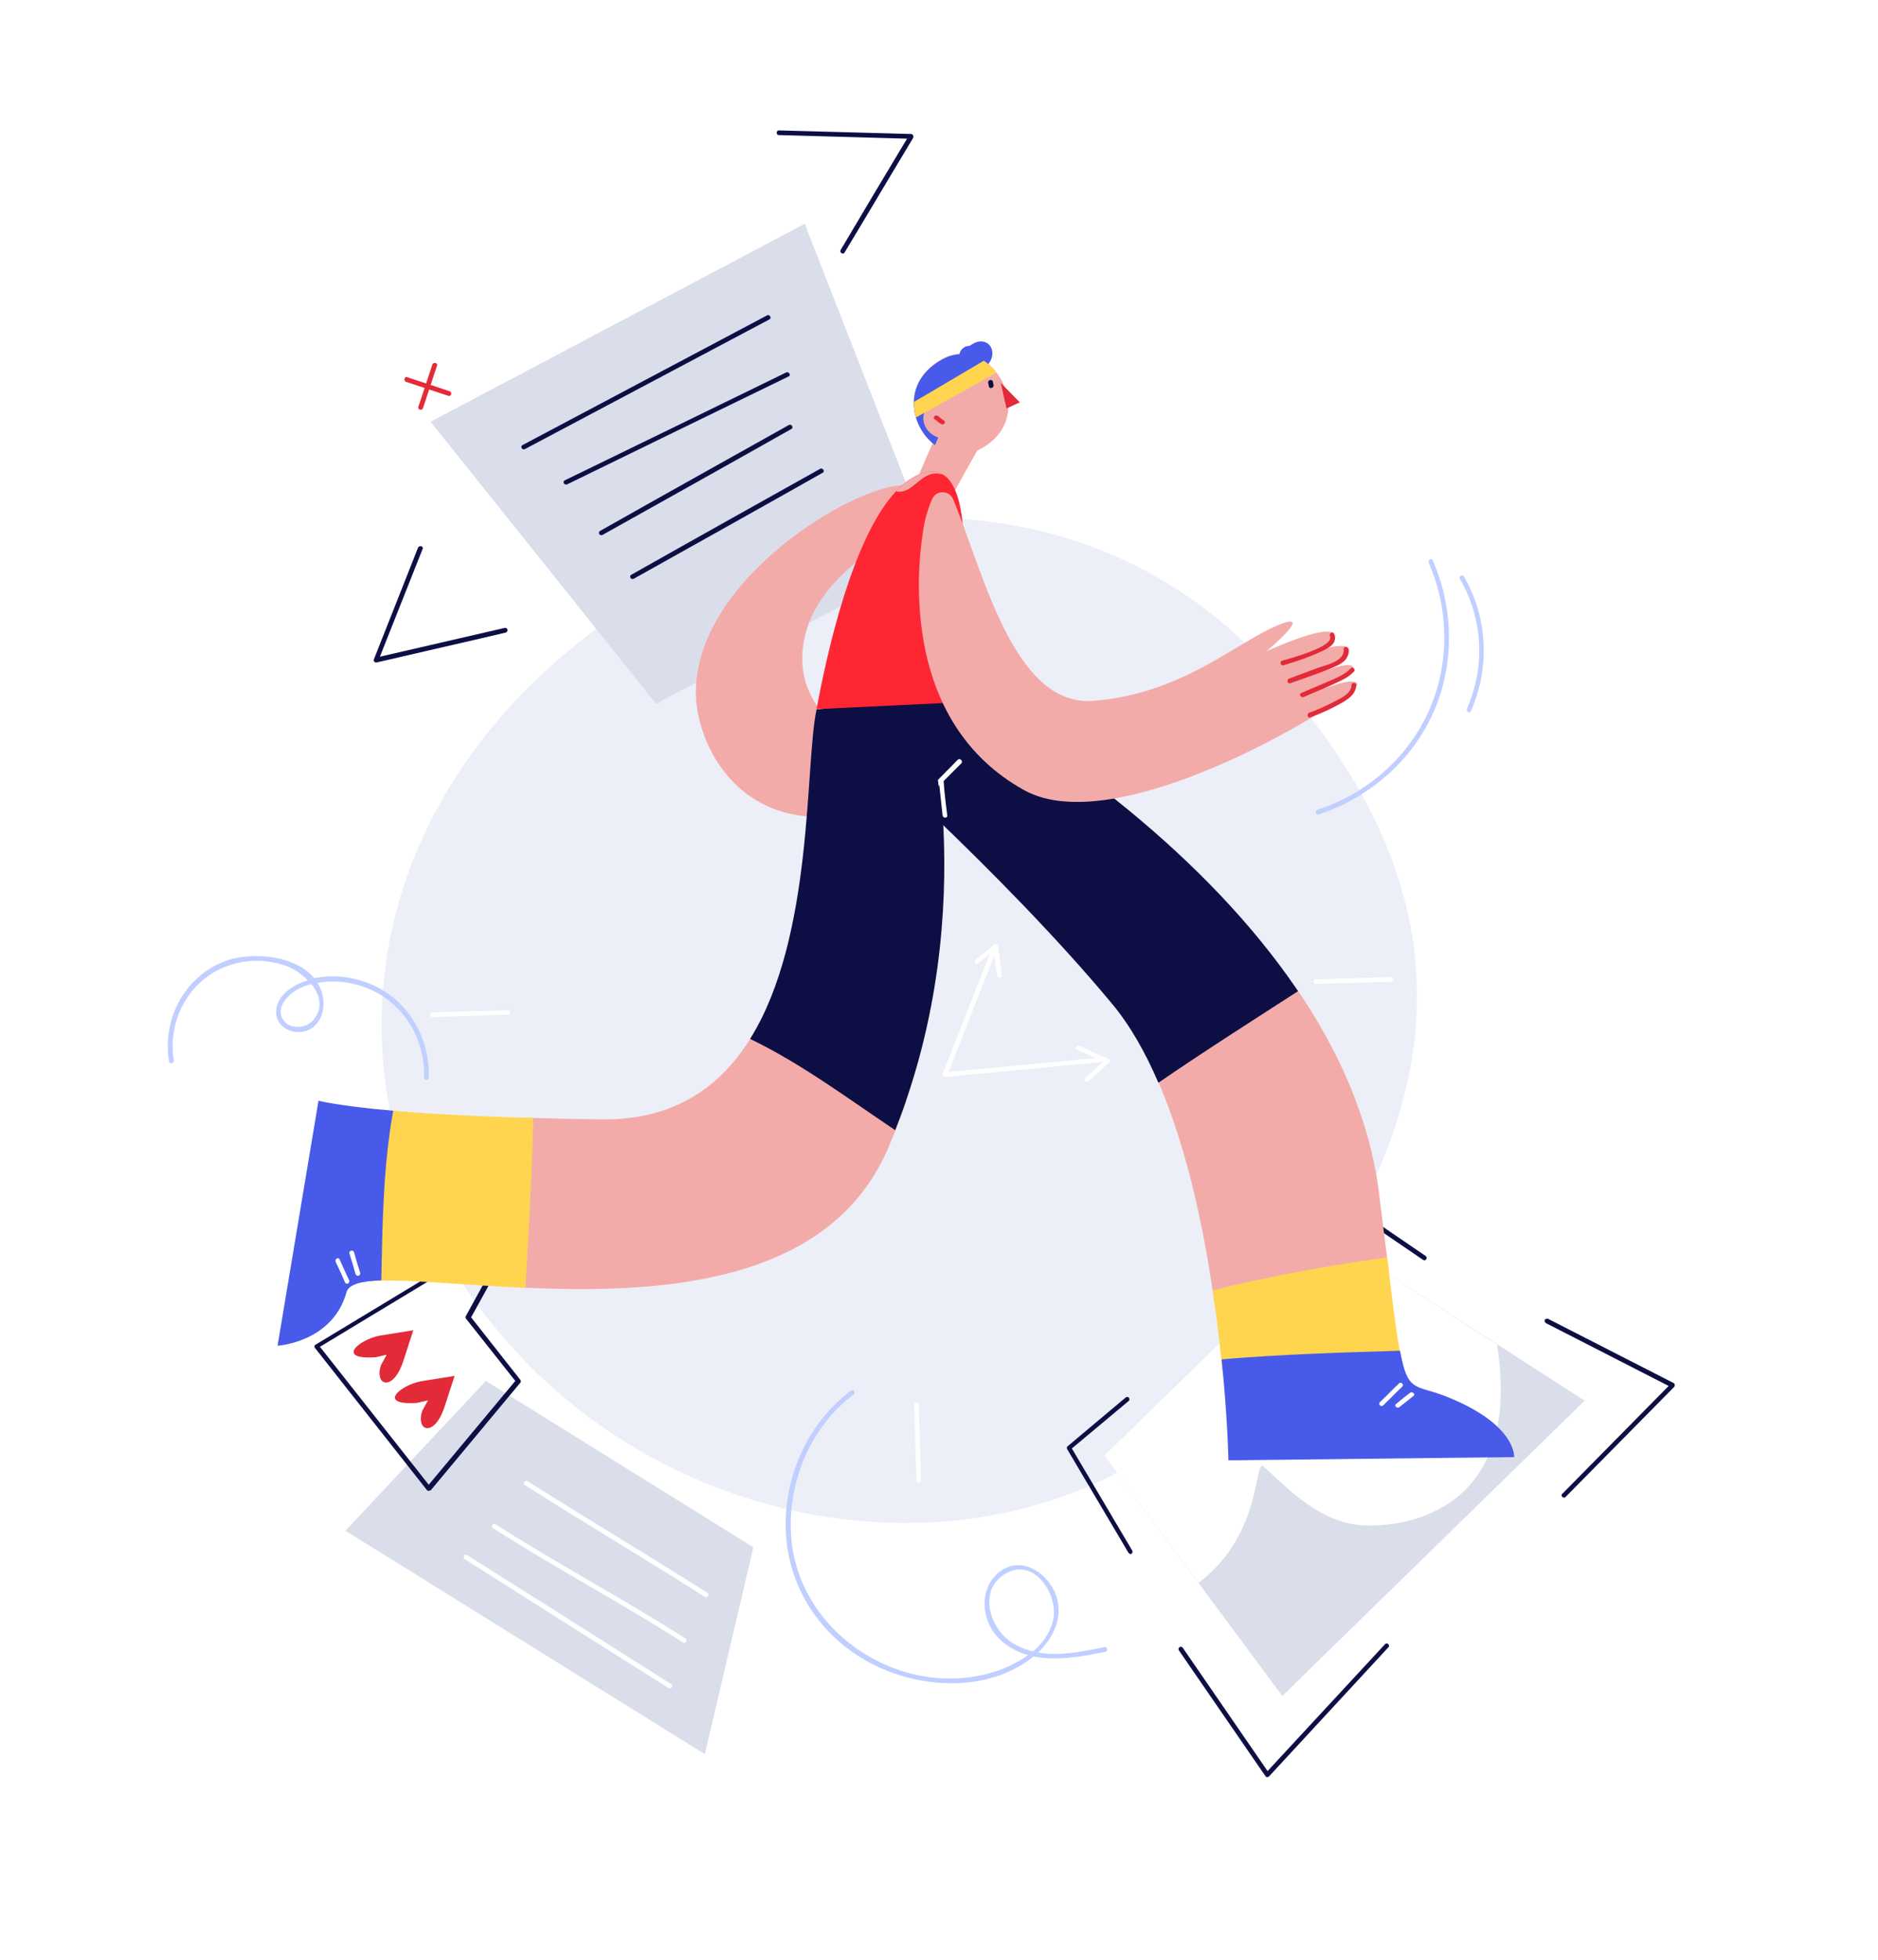 <?xml version="1.0" encoding="utf-8"?>
<!-- Generator: Adobe Illustrator 19.0.0, SVG Export Plug-In . SVG Version: 6.00 Build 0)  -->
<svg version="1.1" id="Слой_1" xmlns="http://www.w3.org/2000/svg" xmlns:xlink="http://www.w3.org/1999/xlink" x="0px" y="0px"
	 viewBox="0 0 523 545.5" style="enable-background:new 0 0 523 545.5;" xml:space="preserve">
<style type="text/css">
	.st0{fill:#FFFFFF;}
	.st1{fill:#ECEFF8;}
	.st2{fill:#DADEEB;}
	.st3{fill:#E22A38;}
	.st4{fill:#0D0F44;}
	.st5{fill:#C0CFFF;}
	.st6{fill:#F3ABAA;}
	.st7{fill:#FFD550;}
	.st8{fill:#475AEA;}
	.st9{fill:#FF2633;}
</style>
<rect id="BG" class="st0" width="523" height="545.5"/>
<g id="Clock">
	<path id="XMLID_1174_" class="st1" d="M344.6,384c-52.2,58.2-146.7,50.2-200.1-6.9s-50.6-136.2,6.6-189.6s147.1-60.8,200.4-3.6
		S415.5,305.1,344.6,384z"/>
	<path id="XMLID_876_" class="st0" d="M276.3,263.9c-4.6,11.7-9.2,23.4-13.8,35.1c-0.3,0.8,1,1.1,1.3,0.3
		c4.6-11.7,9.2-23.4,13.8-35.1C277.9,263.4,276.6,263.1,276.3,263.9z"/>
	<path id="XMLID_875_" class="st0" d="M307.2,294.3c-14.6,1.4-29.3,2.8-43.9,4.2c-0.8,0.1-0.8,1.4,0,1.3c14.6-1.4,29.3-2.8,43.9-4.2
		C308,295.5,308,294.2,307.2,294.3z"/>
	<path id="XMLID_874_" class="st0" d="M277.9,263.3c-0.1-0.5-0.8-0.6-1.1-0.3c-1.7,1.4-3.4,2.8-5.2,4.2c-0.7,0.5,0.3,1.5,0.9,0.9
		c1.4-1.2,2.8-2.3,4.2-3.5c0.3,2.4,0.7,4.8,1,7.1c0.1,0.8,1.4,0.5,1.3-0.3C278.7,268.8,278.3,266,277.9,263.3z"/>
	<path id="XMLID_873_" class="st0" d="M308.8,294.8c-2.7-1.2-5.5-2.4-8.2-3.7c-0.8-0.3-1.4,0.8-0.7,1.1c2.5,1.1,4.9,2.2,7.4,3.3
		l-5.1,4.6c-0.6,0.6,0.3,1.5,0.9,0.9c1.9-1.7,3.9-3.5,5.8-5.2C309.3,295.6,309.2,295,308.8,294.8z"/>
	<path id="XMLID_872_" class="st0" d="M255.9,391.1c0-0.8-1.3-0.8-1.3,0c0.2,7,0.4,14,0.6,21c0,0.8,1.3,0.8,1.3,0
		C256.3,405.1,256.1,398.1,255.9,391.1z"/>
	<path id="XMLID_871_" class="st0" d="M141.4,282.5c0.8,0,0.8-1.3,0-1.3c-7,0.2-14,0.4-21,0.6c-0.8,0-0.8,1.3,0,1.3
		C127.4,282.9,134.4,282.7,141.4,282.5z"/>
	<path id="XMLID_870_" class="st0" d="M387.4,273.3c0.8,0,0.8-1.3,0-1.3c-7,0.2-14,0.4-21,0.6c-0.8,0-0.8,1.3,0,1.3
		C373.4,273.7,380.4,273.5,387.4,273.3z"/>
</g>
<g id="Window_3_">
	<polygon id="XMLID_1169_" class="st2" points="260.3,154.9 182.7,195.9 119.9,117.4 224.1,62.3 	"/>
	<path id="XMLID_334_" class="st3" d="M125.2,108.9c-3.9-1.3-7.9-2.6-11.8-3.9c-0.8-0.3-1.1,1-0.3,1.3c3.9,1.3,7.9,2.6,11.8,3.9
		C125.7,110.4,126,109.2,125.2,108.9z"/>
	<path id="XMLID_328_" class="st3" d="M117.8,113.6c1.3-3.9,2.6-7.9,3.9-11.8c0.3-0.8-1-1.1-1.3-0.3c-1.3,3.9-2.6,7.9-3.9,11.8
		C116.3,114.1,117.5,114.4,117.8,113.6z"/>
	<path id="XMLID_326_" class="st4" d="M140.5,174.8c-11.6,2.7-23.1,5.3-34.7,8c4-10,7.9-20,11.9-30c0.3-0.8-1-1.1-1.3-0.3
		c-4.1,10.4-8.2,20.7-12.3,31.1c-0.2,0.5,0.4,0.9,0.8,0.8c12-2.8,24-5.5,35.9-8.3C141.7,175.8,141.4,174.6,140.5,174.8z"/>
	<path id="XMLID_325_" class="st4" d="M253.7,37.3c-12.3-0.3-24.5-0.7-36.8-1c-0.8,0-0.8,1.3,0,1.3c11.9,0.3,23.8,0.7,35.7,1
		c-6.2,10.3-12.4,20.7-18.5,31c-0.4,0.7,0.7,1.4,1.1,0.7c6.4-10.6,12.7-21.3,19.1-31.9C254.5,37.8,254.2,37.3,253.7,37.3z"/>
	<path id="XMLID_323_" class="st4" d="M213.6,87.8c-22.7,12-45.4,24.1-68.1,36.1c-0.7,0.4-0.1,1.5,0.7,1.1
		c22.7-12,45.4-24.1,68.1-36.1C215,88.5,214.3,87.4,213.6,87.8z"/>
	<path id="XMLID_322_" class="st4" d="M218.9,103.7c-20.5,10-41,20-61.6,30c-0.8,0.4-0.1,1.5,0.7,1.1c20.5-10,41-20,61.6-30
		C220.4,104.5,219.7,103.3,218.9,103.7z"/>
	<path id="XMLID_321_" class="st4" d="M219.7,118.3c-17.5,9.8-35.1,19.6-52.6,29.5c-0.7,0.4-0.1,1.5,0.7,1.1
		c17.5-9.8,35.1-19.6,52.6-29.5C221.1,119,220.4,117.9,219.7,118.3z"/>
	<path id="XMLID_320_" class="st4" d="M228.4,130.5c-17.5,9.8-35.1,19.6-52.6,29.5c-0.7,0.4-0.1,1.5,0.7,1.1
		c17.5-9.8,35.1-19.6,52.6-29.5C229.8,131.3,229.2,130.1,228.4,130.5z"/>
</g>
<g id="Text">
	<polygon id="XMLID_882_" class="st2" points="135.3,384.4 209.8,430.7 196.3,488.3 96.2,426.1 	"/>
	<path id="XMLID_318_" class="st0" d="M186.9,468.8c-18.9-12-37.9-24-56.8-35.9c-0.7-0.5-1.4,0.7-0.7,1.1c18.9,12,37.9,24,56.8,35.9
		C187,470.3,187.6,469.2,186.9,468.8z"/>
	<path id="XMLID_316_" class="st0" d="M190.9,456.1c-18.9-12-34-19.8-52.9-31.8c-0.7-0.5-1.4,0.7-0.7,1.1c18.9,12,34,19.8,52.9,31.8
		C190.9,457.7,191.6,456.5,190.9,456.1z"/>
	<path id="XMLID_315_" class="st0" d="M197,443.4c-18.9-12-31.1-19.1-50.1-31.1c-0.7-0.5-1.4,0.7-0.7,1.1
		c18.9,12,31.1,19.1,50.1,31.1C197,445,197.7,443.8,197,443.4z"/>
</g>
<g id="Hearts_1_">
	<path id="XMLID_883_" class="st4" d="M119.4,415C119.4,415,119.3,415,119.4,415c-0.2,0-0.4-0.1-0.5-0.2l-31.2-39.6
		c-0.1-0.1-0.2-0.3-0.1-0.5c0-0.2,0.1-0.3,0.3-0.4l56.6-34.2c0.3-0.2,0.6-0.1,0.8,0.1c0.2,0.2,0.3,0.5,0.1,0.8l-14.2,25.7l13.7,17.4
		c0.2,0.2,0.2,0.6,0,0.8l-24.9,29.9C119.7,414.9,119.5,415,119.4,415z M89.1,374.9l30.3,38.4l24.1-28.9l-13.7-17.3
		c-0.2-0.2-0.2-0.5-0.1-0.7l13.2-24L89.1,374.9z"/>
	<path id="XMLID_881_" class="st3" d="M117.6,392.7c-1.9,5.8,3.4,7.5,6.2-1.1s2.8-8.6,2.8-8.6l-9.4,1.5c-6,1.2-12.2,6.8-1,6l3-0.7
		L117.6,392.7z"/>
	<path id="XMLID_877_" class="st3" d="M106.1,380c-1.9,5.8,3.4,7.5,6.2-1.1s2.8-8.6,2.8-8.6l-9.4,1.5c-6,1.2-12.2,6.8-1,6l3-0.7
		L106.1,380z"/>
</g>
<g id="Picture">
	<path id="XMLID_1176_" class="st4" d="M396.7,350.8c-0.1,0-0.3,0-0.4-0.1l-17.9-12.2c-0.3-0.2-0.4-0.6-0.2-0.9
		c0.2-0.3,0.6-0.4,0.9-0.2l17.9,12.2c0.3,0.2,0.4,0.6,0.2,0.9C397.1,350.7,396.9,350.8,396.7,350.8z"/>
	<polygon id="XMLID_1167_" class="st2" points="307.5,405.2 370.2,344.1 441.3,389.9 357.1,472.1 	"/>
	<path id="XMLID_307_" class="st0" d="M352,408.3c7.9,7.4,16.2,15.6,27.6,16.3c10.1,0.5,21.4-2.7,28.6-10
		c10.2-10.4,11-26.1,8.7-40.3l-46.7-30.2l-62.7,61.1l26.3,35.4C352.1,426.7,349,405.5,352,408.3z"/>
	<path id="XMLID_880_" class="st4" d="M314.9,432.6c-0.2,0-0.4-0.1-0.6-0.3l-17.1-28.9c-0.2-0.3-0.1-0.6,0.1-0.8l16.2-13.6
		c0.3-0.2,0.7-0.2,0.9,0.1c0.2,0.3,0.2,0.7-0.1,0.9l-15.8,13.2l16.8,28.4c0.2,0.3,0.1,0.7-0.2,0.9
		C315.1,432.6,315,432.6,314.9,432.6z"/>
	<path id="XMLID_879_" class="st4" d="M352.9,494.7C352.9,494.7,352.9,494.7,352.9,494.7c-0.2,0-0.4-0.1-0.5-0.3l-24.1-35
		c-0.2-0.3-0.1-0.7,0.2-0.9c0.3-0.2,0.7-0.1,0.9,0.2L353,493l32.7-35.3c0.2-0.3,0.7-0.3,0.9,0c0.3,0.2,0.3,0.7,0,0.9l-33.2,35.9
		C353.3,494.6,353.1,494.7,352.9,494.7z"/>
	<path id="XMLID_878_" class="st4" d="M435.6,416.9c-0.2,0-0.3-0.1-0.5-0.2c-0.3-0.3-0.3-0.7,0-0.9l29.6-30l-34.2-17.5
		c-0.3-0.2-0.4-0.6-0.3-0.9c0.2-0.3,0.6-0.4,0.9-0.3l35,17.9c0.2,0.1,0.3,0.3,0.3,0.5c0,0.2,0,0.4-0.2,0.6l-30.2,30.6
		C435.9,416.8,435.8,416.9,435.6,416.9z"/>
</g>
<g id="Ornament_2_">
	<path id="XMLID_299_" class="st5" d="M102.4,273.6c-4.7-1.8-9.9-2.3-14.9-1.3c-5.1-6.3-16.7-7.3-23.8-5.1
		C51.9,271,45,283.3,47.1,295.5c0.1,0.8,1.4,0.5,1.3-0.3c-1.9-11.4,4.6-23.1,15.8-26.6c5-1.6,10.4-1.5,15.3,0.2
		c2.1,0.7,4.4,2.2,6.2,4.1c-3.9,1.1-9,4.3-8.8,9c0.1,3.8,4,5.9,7.5,5.3c4.2-0.8,6.2-5.2,5.6-9.2c-0.2-1.7-0.8-3.1-1.6-4.4
		c3.8-0.7,7.8-0.4,11.3,0.6c11.5,3.2,18.8,14,18.4,25.8c0,0.8,1.3,0.8,1.3,0C119.8,288.5,113.2,277.7,102.4,273.6z M87.1,284.1
		c-2.1,2.3-6.5,2.5-8.3-0.3c-2.3-3.7,1.9-7.4,4.9-8.8c1-0.5,2-0.8,3-1.1C89.1,276.9,90.2,280.6,87.1,284.1z"/>
	<path id="XMLID_295_" class="st5" d="M307.5,458.5c-5.9,1.2-12.4,2.6-18.4,1.5c4.6-4.4,7.4-10.7,4.6-16.9c-2.6-5.7-9.6-10-15.3-5.6
		c-5.9,4.6-5.2,13.5-0.3,18.5c2.4,2.4,5.2,3.9,8.2,4.7c-3,2.2-6.5,3.8-9.8,4.8c-25.8,7.7-54.5-11.1-56.2-38.2
		c-0.9-14.9,5.4-30.1,17.4-39.1c0.7-0.5,0-1.6-0.7-1.1c-12.4,9.3-19.1,24.8-18.1,40.2c1,15.7,10.5,29.2,24.6,36.2
		c13.3,6.6,31.4,7.5,43.7-1.9c0.2-0.2,0.4-0.3,0.6-0.5c6.5,1.3,13.7,0,20-1.3C308.7,459.6,308.4,458.3,307.5,458.5z M281.5,457
		c-6.1-4.1-9.1-14.6-1.4-19c8.1-4.7,15,6.4,13.1,13.4c-0.9,3.3-2.9,6.1-5.5,8.3C285.5,459.2,283.4,458.3,281.5,457z"/>
	<path id="XMLID_869_" class="st5" d="M399,156c-0.3-0.8-1.5-0.1-1.1,0.7c6.1,13.9,5.8,30.4-1.3,43.9c-6.2,11.8-17.1,20.8-29.7,24.8
		c-0.8,0.3-0.5,1.5,0.3,1.3c13.3-4.3,24.7-13.8,31-26.3C405.1,186.6,405.2,170.1,399,156z"/>
	<path id="XMLID_868_" class="st5" d="M407.7,160.5c-0.4-0.7-1.6-0.1-1.1,0.7c6.4,11,7.1,24.5,1.9,36.1c-0.3,0.8,0.8,1.4,1.1,0.7
		C415,185.8,414.3,171.9,407.7,160.5z"/>
</g>
<g id="Man_1_">
	<path id="Hand_3_" class="st6" d="M239.1,206.8c-9.6-5.7-17-14.4-15.5-26.6c2.2-17.9,20.2-27.9,34.2-37.5c3-3.7,5.5-7.1,7.2-10
		c0,0-5,0.9-15.8,2.6c-16,2.5-56.1,28-55.4,58.2c0.3,13.1,11.2,37.4,40.7,33.5c4.2-7.5,4.4-7.9,9.6-15.3
		C242.3,210.2,240.7,208.6,239.1,206.8z"/>
	<g id="Legs_2_">
		<path id="XMLID_619_" class="st6" d="M211.4,284.8c-8.2,15.8-21.7,27.1-43.9,26.8c-8.4-0.1-15.9-0.3-22.7-0.5
			c0.1,3.2,0.3,6.5,0.5,9.7c0.3,6,0.4,12,0.4,18c0,6.5-0.2,13.1-0.6,19.6c37.4,1.8,85.5-0.3,102.1-38.5c2-4.6,3.7-9.1,5.3-13.6
			C239.2,298.3,225.3,291.4,211.4,284.8z"/>
		<path id="XMLID_617_" class="st7" d="M106.6,308.9c-3,15.8-3.8,31.8-3.6,47.8c8.6-0.9,24.7,1,43.3,1.8c1-15.7,1.8-31.5,2.2-47.3
			C129.3,310.7,115.9,309.8,106.6,308.9z"/>
		<path id="XMLID_615_" class="st6" d="M386.9,355.1c-0.8-6.3-1.7-14-2.9-23.3c-2.6-20.3-11.2-39.6-23.4-57.3
			c-13.6,7-27.4,13.7-40.2,21.9c9.5,19.6,14.8,44.8,17.8,66.2C354.3,359.2,370.6,357.1,386.9,355.1z"/>
		<path id="XMLID_616_" class="st7" d="M391.1,381.4c-1.5-4.5-2.6-13.2-4.8-31.4c-16.3,2.3-32.6,5.2-48.6,9.2
			c1.2,8,2.1,15.5,2.7,22.1C357.3,380.2,374.2,381.5,391.1,381.4z"/>
		<path id="XMLID_283_" class="st4" d="M249.3,314.6c24.8-62.7,8.3-120.6,8.3-120.6l-30.2,3.5c-3.3,15.5-0.7,63.1-18.5,91.7
			C223.2,296.1,236,305.7,249.3,314.6z"/>
		<path id="XMLID_1166_" class="st8" d="M109.5,309.2c-15.7-1.4-20.8-2.8-20.8-2.8l-11.4,68.2c0,0,15.3-0.9,19.2-14.9
			c0.6-2.2,4.1-3.1,9.7-3.3C106.5,340.6,106.7,324.7,109.5,309.2z"/>
		<path id="XMLID_1165_" class="st8" d="M402.4,388.6c-8.3-3.2-10.4-0.9-12.5-12.6c-16.6,0.5-33.2,1-49.7,2.4
			c1.7,16.6,1.9,28.1,1.9,28.1l79.6-0.9C421.6,405.7,422.6,396.5,402.4,388.6z"/>
		<path id="XMLID_277_" class="st4" d="M322.6,301.4c12.8-8.8,25.9-17.1,38.9-25.5c-25.2-37.3-66.5-67.8-101.8-87.2l-26.2,14
			c0,0,45.5,39.8,76.1,76.6C314.7,285.4,319,293,322.6,301.4z"/>
		<path id="XMLID_886_" class="st0" d="M263.8,227c0.1,0.8-1.2,0.8-1.3,0c-0.3-2.8-0.6-5.5-0.9-8.3c-0.1-0.6-0.1-1.1-0.2-1.7
			c0.4-0.4,0.8-0.8,1.2-1.2c0.1,0.6,0.1,1.1,0.2,1.7C263,220.7,263.4,223.9,263.8,227z"/>
		<path id="XMLID_270_" class="st0" d="M267.7,212.5l-5.1,5.1l-1.2,1.2c-0.1-0.6-0.1-1.1-0.2-1.7c0.4-0.4,0.8-0.8,1.2-1.2
			c1.4-1.5,2.9-2.9,4.3-4.4C267.4,210.9,268.3,211.9,267.7,212.5z"/>
		<path id="XMLID_269_" class="st0" d="M100.3,354.3c-0.6-1.9-1.2-3.8-1.7-5.7c-0.2-0.8-1.5-0.5-1.3,0.3c0.6,1.9,1.2,3.8,1.7,5.7
			C99.3,355.5,100.5,355.2,100.3,354.3z"/>
		<path id="XMLID_267_" class="st0" d="M97.2,356.3c-0.9-1.9-1.8-3.8-2.6-5.7c-0.4-0.8-1.5-0.1-1.1,0.7c0.9,1.9,1.8,3.8,2.6,5.7
			C96.5,357.8,97.6,357.1,97.2,356.3z"/>
		<path id="XMLID_266_" class="st0" d="M389.6,385.1c-1.8,1.7-3.5,3.5-5.3,5.2c-0.6,0.6,0.3,1.5,0.9,0.9c1.8-1.7,3.5-3.5,5.3-5.2
			C391.1,385.4,390.2,384.5,389.6,385.1z"/>
		<path id="XMLID_265_" class="st0" d="M392.7,387.7c-1.3,1-2.6,2-3.9,3.1c-0.7,0.5,0.3,1.4,0.9,0.9l3.9-3.1
			C394.3,388.2,393.4,387.2,392.7,387.7z"/>
	</g>
	<g id="Head_2_">
		<path id="XMLID_896_" class="st6" d="M261.9,119.2c-0.7,0.2-8.3,18.4-8.3,18.4s11.4,1.1,11.6,0.4s9-16.2,9-16.2L261.9,119.2z"/>
		<path id="XMLID_895_" class="st6" d="M273.2,124.9c-7.9,4.4-15.9-1.2-18.1-8.7c-0.4-1.4-0.6-2.8-0.6-4.3c0.1-4.4,2.3-8.8,7.8-11.9
			c4.2-2.3,8.3-1.8,11.6,0.4h0c1.3,0.8,2.5,1.9,3.5,3.2C282.3,109.7,282.8,119.6,273.2,124.9z"/>
		<path id="XMLID_894_" class="st8" d="M272.1,95.2c-0.7,0.2-1.4,0.6-2.1,1.1c-0.6,0-1.2,0.1-1.8,0.6c-0.6,0.5-0.9,1.1-1,1.7
			c-1.6,0.1-3.3,0.6-4.9,1.5c-11.3,6.3-8.9,18.6-1.9,23.8c0.3-0.7,0.6-1.5,0.9-2.1c-6.1-2.2-5.3-10.1,1.2-10.4
			c1.7-0.1,3.1-2.4,4.1-3.3c2.1-1.1,4-2.3,5.8-3.9c1.9-1.6,4.4-3.8,3.9-6.5C276,95.7,274.1,94.6,272.1,95.2z"/>
		<polygon id="XMLID_893_" class="st3" points="278.7,106.6 280.3,113.7 284,112 		"/>
		<path id="XMLID_260_" class="st4" d="M275.2,106.6l0.2,1c0.2,0.8,1.4,0.4,1.3-0.4l-0.2-1C276.2,105.4,275,105.8,275.2,106.6z"/>
		<path id="XMLID_259_" class="st3" d="M262.9,117.1c-0.6-0.4-1.1-0.9-1.7-1.3c-0.7-0.5-1.6,0.4-0.9,0.9c0.6,0.4,1.1,0.9,1.7,1.3
			C262.7,118.5,263.6,117.6,262.9,117.1z"/>
		<path id="XMLID_258_" class="st7" d="M277.5,103.7c-7.5,4.2-14.9,8.4-22.4,12.5c-0.4-1.4-0.6-2.8-0.6-4.3
			c6.5-3.8,13-7.7,19.5-11.5h0C275.3,101.3,276.5,102.4,277.5,103.7z"/>
	</g>
	<g id="Body_2_">
		<path id="XMLID_888_" class="st9" d="M262.8,195.7l-35.4,1.7c2.9-15.7,10-47.7,22.1-60.6c2.4-2.6,5-4.4,7.8-5.2
			c2.2-0.6,4-0.4,5.5,0.6C274.9,140.3,264,195.7,262.8,195.7z"/>
		<path id="XMLID_254_" class="st6" d="M257.3,131.6c-2.8,0.8-5.4,2.6-7.8,5.2c5.2,1,7.1-6.8,13.3-4.6
			C261.4,131.3,259.6,131,257.3,131.6z"/>
	</g>
	<g id="Hand_2_">
		<path id="XMLID_887_" class="st6" d="M259.6,138.9c1.1-2.5,4.7-2.5,5.8,0c8.2,19.4,16.7,57.9,39,56.2c24.5-1.9,39.6-16,51.1-20.9
			s-2.8,7.1-2.8,7.1s16.8-7.8,18.9-4.8s-9.5,6.3-9.5,6.3s13-5.2,13.7-1.9c0.7,3.4-10.5,7.4-10.5,7.4s10.2-4.8,11.6-2.6
			c1.4,2.2-9.8,6.7-9.8,6.7s10.2-4.5,10.9-1.9c0.7,2.6-65.5,44.5-92.7,29.5c-34.1-18.8-30-60.9-28.3-71.7
			C257.5,144.4,258.6,141.2,259.6,138.9z"/>
		<path id="XMLID_857_" class="st3" d="M371.5,176.4c-0.3-0.8-1.5-0.1-1.1,0.7c1.3,2.9-11.5,6.3-13.3,6.8c-0.8,0.2-0.5,1.5,0.3,1.3
			c3.8-1.1,7.5-2.4,11.1-4.1C370.5,180.1,372.5,178.9,371.5,176.4z"/>
		<path id="XMLID_249_" class="st3" d="M375.5,180.7c-0.1-0.8-1.4-0.8-1.3,0c0.4,3.5-5.4,4.5-7.7,5.4c-2.5,0.9-5,1.9-7.5,2.8
			c-0.8,0.3-0.4,1.6,0.3,1.3c4.2-1.5,8.5-2.9,12.6-4.7C374,184.6,375.8,183.3,375.5,180.7z"/>
		<path id="XMLID_248_" class="st3" d="M376.1,186.1c-1.7,1.8-4,2.6-6.2,3.6l-7.5,3.2c-0.8,0.3-0.1,1.5,0.7,1.1
			c2.8-1.2,5.7-2.4,8.5-3.7c2-0.9,3.9-1.7,5.5-3.4C377.6,186.4,376.7,185.4,376.1,186.1z"/>
		<path id="XMLID_245_" class="st3" d="M376.4,190.7c-0.1,2.5-3.3,3.8-5.2,4.8c-2.1,1.1-4.4,2.1-6.6,2.9c-0.8,0.3-0.4,1.6,0.3,1.3
			c3.2-1.2,6.3-2.6,9.2-4.3c1.8-1.1,3.5-2.4,3.6-4.7C377.7,189.9,376.4,189.9,376.4,190.7z"/>
	</g>
</g>
</svg>
